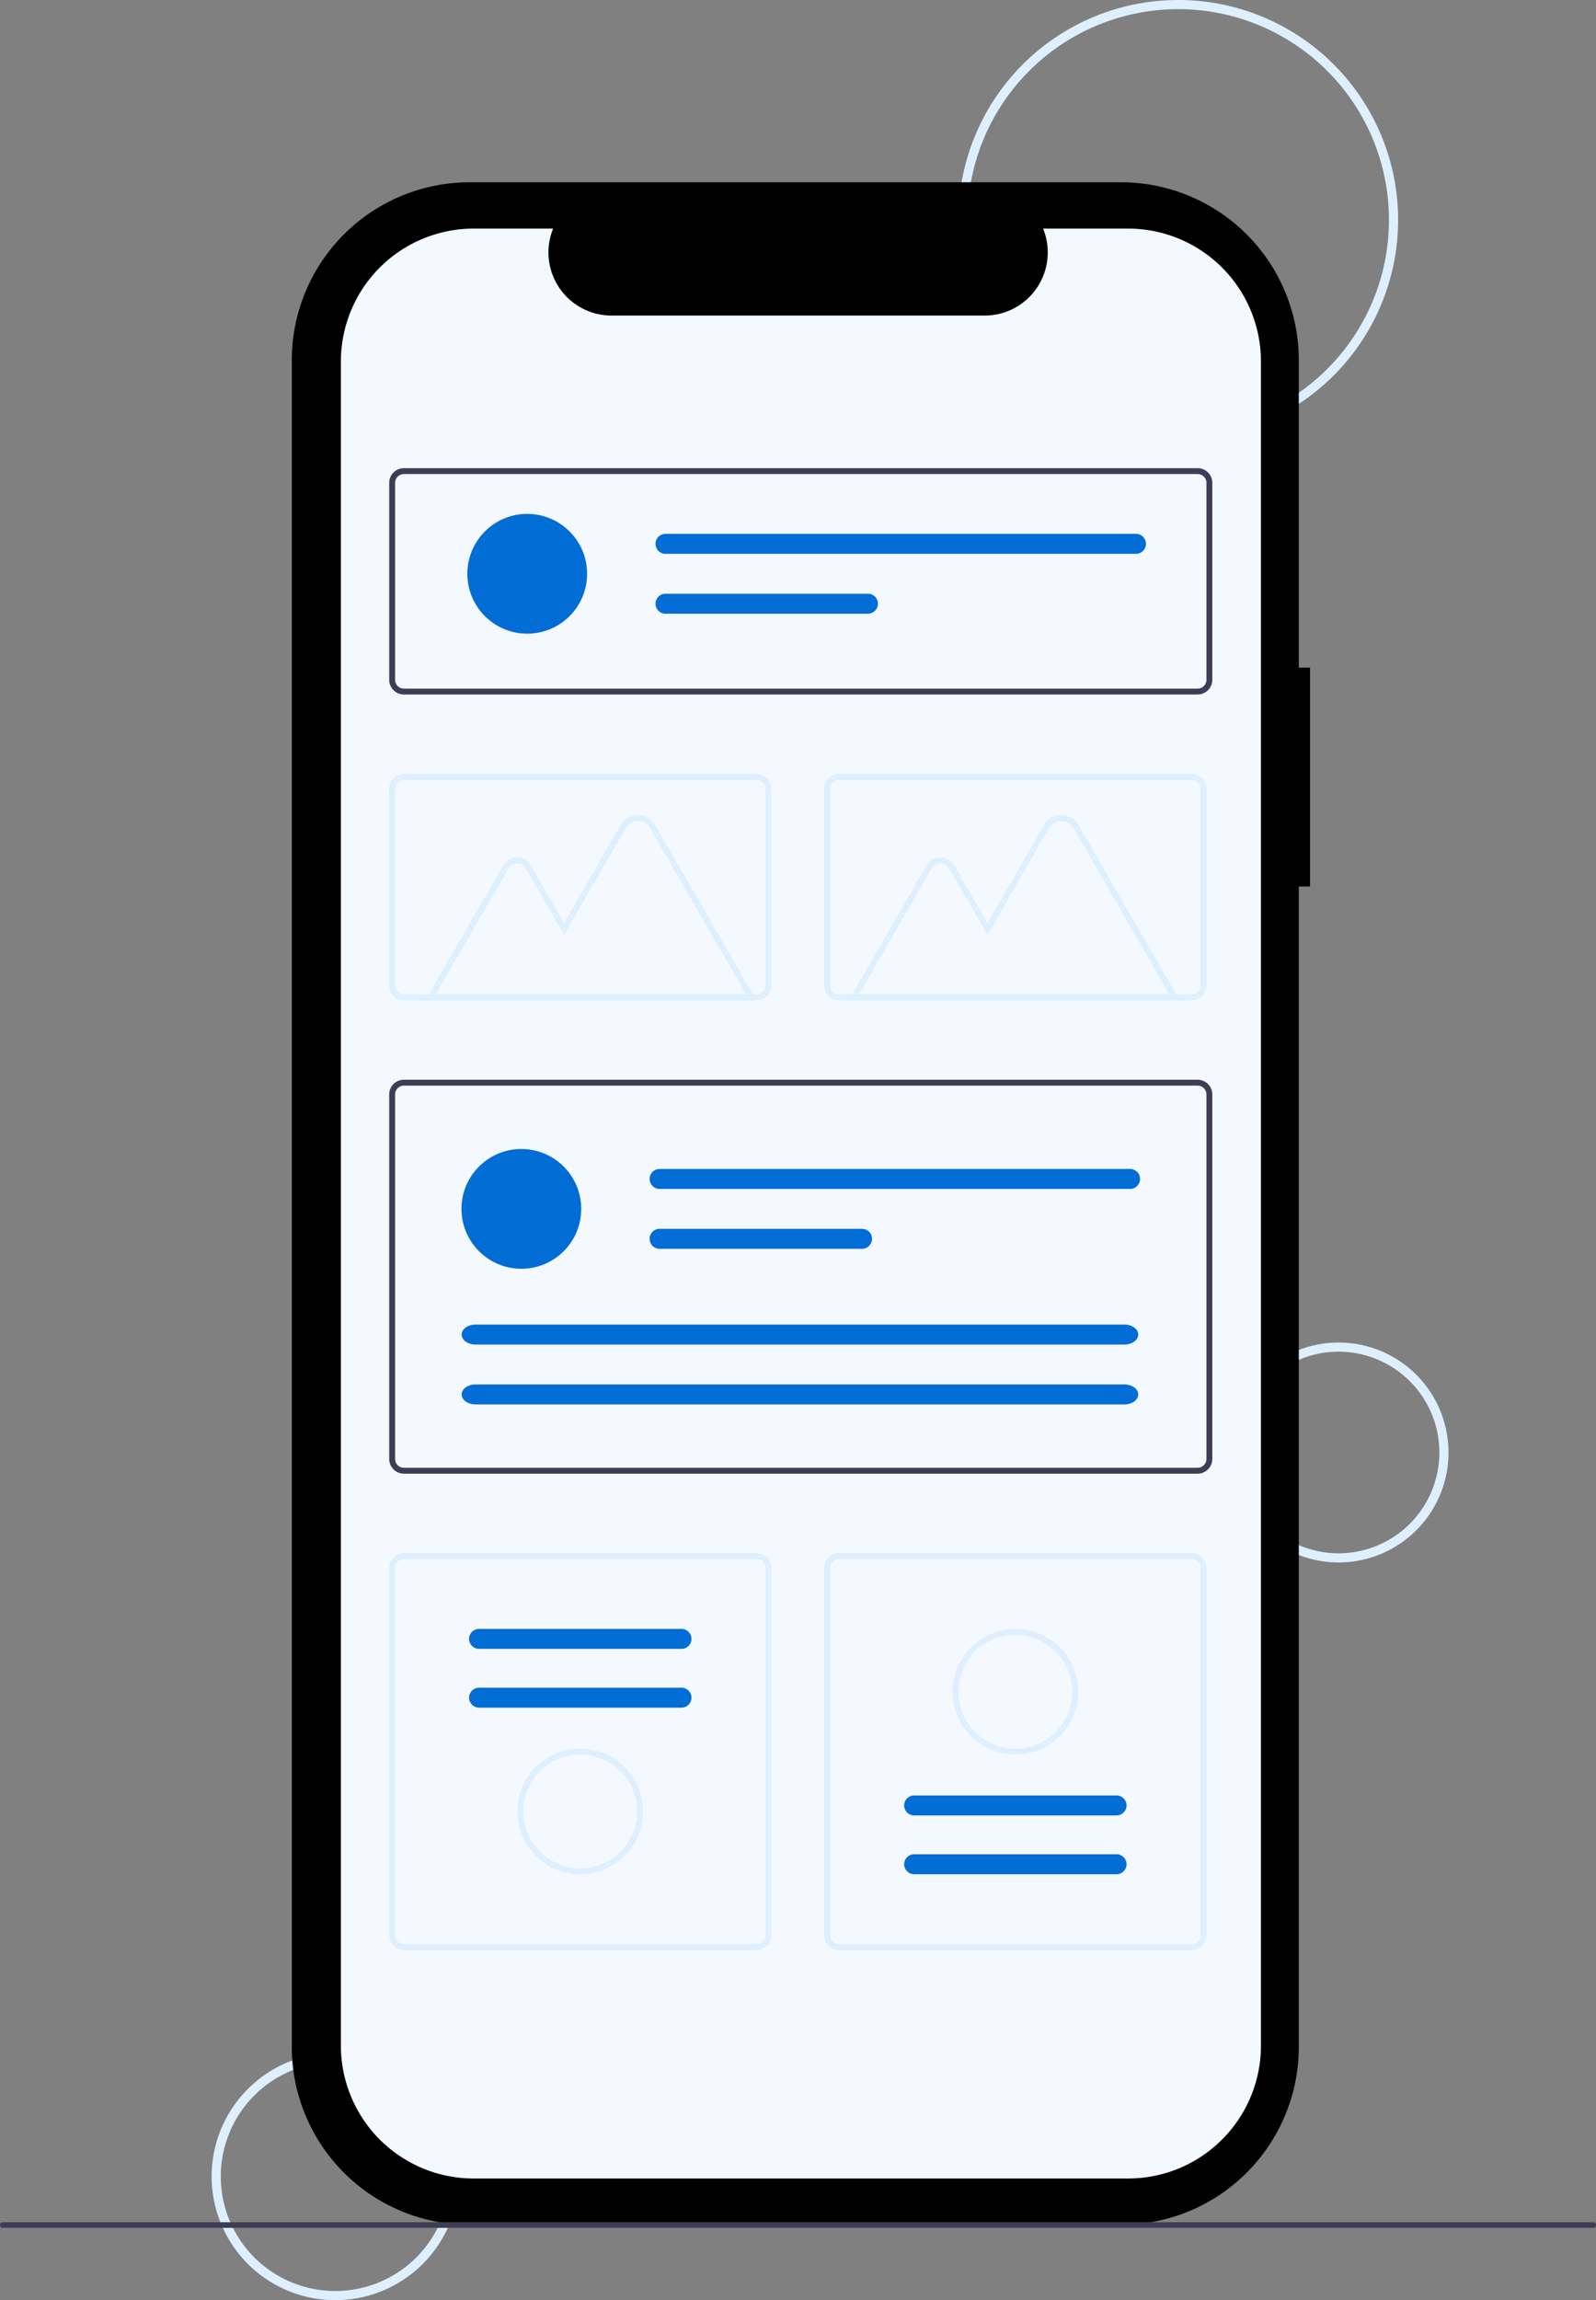 <svg xmlns="http://www.w3.org/2000/svg" width="348.392" height="502" viewBox="0 0 348.392 502">
  <rect x="0" y="0" width="348.392" height="502" fill="#808080" stroke="none"/>
  <g id="Brand_manager_app" data-name="Brand manager app" transform="translate(0 39.787)">
    <g id="Group_38292" data-name="Group 38292" transform="translate(-1450.804 -1630.787)">
      <path id="Path_95222" data-name="Path 95222" d="M266.472,317a48,48,0,1,1,48-48,48,48,0,0,1-48,48Zm0-94a46,46,0,1,0,46,46,46,46,0,0,0-46-46Z" transform="translate(1441.528 1370)" fill="#deefff"/>
      <path id="Path_95223" data-name="Path 95223" d="M592.472,289a24,24,0,1,1,24-24A24,24,0,0,1,592.472,289Zm0-46a22,22,0,1,0,22,22,22,22,0,0,0-22-22Z" transform="translate(1150.528 1643)" fill="#deefff"/>
      <path id="Path_95224" data-name="Path 95224" d="M761.472,406a27,27,0,1,1,27-27,27,27,0,0,1-27,27Zm0-52a25,25,0,1,0,25,25,25,25,0,0,0-25-25Z" transform="translate(762.528 1687)" fill="#deefff"/>
    </g>
    <path id="Path_95188" data-name="Path 95188" d="M542.264,191.5h-2.449V124.4a38.834,38.834,0,0,0-38.834-38.834H358.828A38.834,38.834,0,0,0,319.995,124.4V492.5a38.834,38.834,0,0,0,38.834,38.834H500.981A38.834,38.834,0,0,0,539.815,492.5V239.262h2.449Z" transform="translate(-256.298 -85.571)"/>
    <path id="Path_95189" data-name="Path 95189" d="M509.327,102.066H490.772a13.778,13.778,0,0,1-12.757,18.982H396.577a13.778,13.778,0,0,1-12.757-18.982H366.49a29,29,0,0,0-29,29V498.623a29,29,0,0,0,29,29H509.327a29,29,0,0,0,29-29h0V131.066a29,29,0,0,0-29-29Z" transform="translate(-263.077 -91.963)" fill="#f4f9ff"/>
    <path id="Path_95190" data-name="Path 95190" d="M563.939,813.654H216.454c-.251,0-.454-.274-.454-.613s.2-.612.454-.612H563.939c.251,0,.454.274.454.612S564.189,813.654,563.939,813.654Z" transform="translate(-216 -367.229)" fill="#3f3d56"/>
    <path id="Path_95191" data-name="Path 95191" d="M531.177,236.824H357.916a3.212,3.212,0,0,1-3.209-3.209V190.638a3.212,3.212,0,0,1,3.208-3.209h173.26a3.212,3.212,0,0,1,3.209,3.209v42.979A3.212,3.212,0,0,1,531.177,236.824Zm-173.26-48.112a1.927,1.927,0,0,0-1.925,1.925v42.979a1.927,1.927,0,0,0,1.925,1.925h173.26a1.927,1.927,0,0,0,1.925-1.925V190.638a1.927,1.927,0,0,0-1.925-1.925Z" transform="translate(-269.749 -125.041)" fill="#3f3d56"/>
    <path id="Path_95192" data-name="Path 95192" d="M531.177,491.319H357.916a3.212,3.212,0,0,1-3.209-3.208V408.555a3.212,3.212,0,0,1,3.208-3.209h173.26a3.212,3.212,0,0,1,3.209,3.209V488.11A3.212,3.212,0,0,1,531.177,491.319ZM357.916,406.63a1.927,1.927,0,0,0-1.925,1.925V488.11a1.927,1.927,0,0,0,1.925,1.925h173.26a1.927,1.927,0,0,0,1.925-1.925V408.555a1.927,1.927,0,0,0-1.925-1.925Z" transform="translate(-269.749 -209.484)" fill="#3f3d56"/>
    <path id="Path_95193" data-name="Path 95193" d="M589.978,345.783h-77a3.212,3.212,0,0,1-3.209-3.209V299.6a3.212,3.212,0,0,1,3.209-3.209h77a3.212,3.212,0,0,1,3.209,3.209v42.978A3.212,3.212,0,0,1,589.978,345.783Zm-77-48.112a1.927,1.927,0,0,0-1.925,1.925v42.978a1.927,1.927,0,0,0,1.925,1.925h77a1.927,1.927,0,0,0,1.925-1.925V299.6a1.927,1.927,0,0,0-1.925-1.925Z" transform="translate(-329.834 -167.262)" fill="#deefff"/>
    <path id="Path_95194" data-name="Path 95194" d="M434.921,660.637h-77a3.212,3.212,0,0,1-3.208-3.209v-80.2a3.212,3.212,0,0,1,3.209-3.208h77a3.212,3.212,0,0,1,3.208,3.208v80.2a3.212,3.212,0,0,1-3.209,3.209Zm-77-85.331a1.927,1.927,0,0,0-1.925,1.925v80.2a1.927,1.927,0,0,0,1.925,1.925h77a1.927,1.927,0,0,0,1.925-1.925v-80.2a1.927,1.927,0,0,0-1.925-1.925Z" transform="translate(-269.749 -274.846)" fill="#deefff"/>
    <path id="Path_95195" data-name="Path 95195" d="M589.978,660.637h-77a3.213,3.213,0,0,1-3.209-3.209v-80.2a3.212,3.212,0,0,1,3.209-3.208h77a3.212,3.212,0,0,1,3.209,3.209v80.2a3.212,3.212,0,0,1-3.208,3.209Zm-77-85.331a1.927,1.927,0,0,0-1.925,1.925v80.2a1.927,1.927,0,0,0,1.925,1.925h77a1.927,1.927,0,0,0,1.925-1.925v-80.2a1.927,1.927,0,0,0-1.925-1.925Z" transform="translate(-329.834 -274.846)" fill="#deefff"/>
    <circle id="Ellipse_280" data-name="Ellipse 280" cx="13.07" cy="13.07" r="13.07" transform="translate(100.735 210.975)" fill="#016dd5"/>
    <path id="Path_95196" data-name="Path 95196" d="M449.707,437.133a2.178,2.178,0,1,0,0,4.357H552.4a2.178,2.178,0,1,0,0-4.357Z" transform="translate(-305.717 -221.801)" fill="#016dd5"/>
    <path id="Path_95197" data-name="Path 95197" d="M449.7,458.471a2.178,2.178,0,0,0-.009,4.357h44.2a2.178,2.178,0,0,0,0-4.357Z" transform="translate(-305.715 -230.07)" fill="#016dd5"/>
    <path id="Path_95198" data-name="Path 95198" d="M383.535,492.585c-1.657,0-3.005.977-3.005,2.178s1.348,2.178,3.005,2.178H525.218c1.657,0,3.005-.977,3.005-2.178s-1.348-2.178-3.005-2.178Z" transform="translate(-279.755 -243.289)" fill="#026dd5"/>
    <path id="Path_95199" data-name="Path 95199" d="M383.535,513.924c-1.657,0-3.005.977-3.005,2.178s1.348,2.178,3.005,2.178H525.218c1.657,0,3.005-.977,3.005-2.178s-1.348-2.178-3.005-2.178Z" transform="translate(-279.755 -251.558)" fill="#026dd5"/>
    <circle id="Ellipse_281" data-name="Ellipse 281" cx="13.07" cy="13.07" r="13.07" transform="translate(102.018 72.367)" fill="#016dd5"/>
    <path id="Path_95200" data-name="Path 95200" d="M451.8,210.834a2.178,2.178,0,0,0,0,4.357H554.494a2.178,2.178,0,0,0,.009-4.357H451.8Z" transform="translate(-306.529 -134.11)" fill="#016dd5"/>
    <path id="Path_95201" data-name="Path 95201" d="M451.8,232.172a2.178,2.178,0,0,0,0,4.357h44.188a2.178,2.178,0,0,0,.009-4.357H451.8Z" transform="translate(-306.529 -142.379)" fill="#016dd5"/>
    <path id="Path_95202" data-name="Path 95202" d="M439.856,351.47H367.619l17-29.445a3.471,3.471,0,0,1,6.013,0l7.262,12.578,12.348-21.387a4.346,4.346,0,0,1,7.528,0Zm-70.014-1.283h67.792l-20.975-36.329a3.062,3.062,0,0,0-5.3,0l-13.46,23.313-8.374-14.5a2.188,2.188,0,0,0-3.789,0Z" transform="translate(-274.752 -172.941)" fill="#deefff"/>
    <path id="Path_95203" data-name="Path 95203" d="M590.722,351.47H518.485l17-29.445a3.471,3.471,0,0,1,6.013,0l7.262,12.578,12.348-21.387a4.346,4.346,0,0,1,7.528,0Zm-70.014-1.283H588.5l-20.975-36.329a3.063,3.063,0,0,0-5.3,0l-13.46,23.313-8.374-14.5a2.187,2.187,0,0,0-3.789,0Z" transform="translate(-333.213 -172.941)" fill="#deefff"/>
    <path id="Path_95204" data-name="Path 95204" d="M434.921,345.783h-77a3.212,3.212,0,0,1-3.208-3.208V299.6a3.212,3.212,0,0,1,3.208-3.209h77a3.212,3.212,0,0,1,3.208,3.209v42.978a3.212,3.212,0,0,1-3.208,3.209Zm-77-48.112a1.927,1.927,0,0,0-1.925,1.925v42.978a1.927,1.927,0,0,0,1.925,1.925h77a1.927,1.927,0,0,0,1.925-1.925V299.6a1.927,1.927,0,0,0-1.925-1.925Z" transform="translate(-269.749 -167.262)" fill="#deefff"/>
    <path id="Path_95205" data-name="Path 95205" d="M385.357,601.024a2.178,2.178,0,0,0,0,4.357h44.188a2.178,2.178,0,0,0,0-4.357Z" transform="translate(-280.782 -285.309)" fill="#026dd5"/>
    <path id="Path_95206" data-name="Path 95206" d="M385.357,621.977a2.178,2.178,0,0,0,0,4.357h44.188a2.178,2.178,0,1,0,0-4.357Z" transform="translate(-280.782 -293.429)" fill="#026dd5"/>
    <path id="Path_95207" data-name="Path 95207" d="M414.133,671.084a13.711,13.711,0,1,1,13.711-13.711h0A13.727,13.727,0,0,1,414.133,671.084Zm0-26.139a12.428,12.428,0,1,0,12.428,12.428h0A12.442,12.442,0,0,0,414.133,644.944Z" transform="translate(-287.463 -301.831)" fill="#deefff"/>
    <path id="Path_95208" data-name="Path 95208" d="M584.6,685.677a2.178,2.178,0,1,0,0-4.357H540.414a2.178,2.178,0,1,0,0,4.357Z" transform="translate(-340.866 -316.424)" fill="#026dd5"/>
    <path id="Path_95209" data-name="Path 95209" d="M584.6,664.723a2.178,2.178,0,0,0,0-4.357H540.414a2.178,2.178,0,1,0,0,4.357Z" transform="translate(-340.866 -308.304)" fill="#026dd5"/>
    <path id="Path_95210" data-name="Path 95210" d="M569.189,601.024a13.711,13.711,0,1,1-13.711,13.711h0A13.727,13.727,0,0,1,569.189,601.024Zm0,26.139a12.428,12.428,0,1,0-12.428-12.428h0a12.442,12.442,0,0,0,12.428,12.428Z" transform="translate(-347.548 -285.309)" fill="#deefff"/>
  </g>
</svg>
